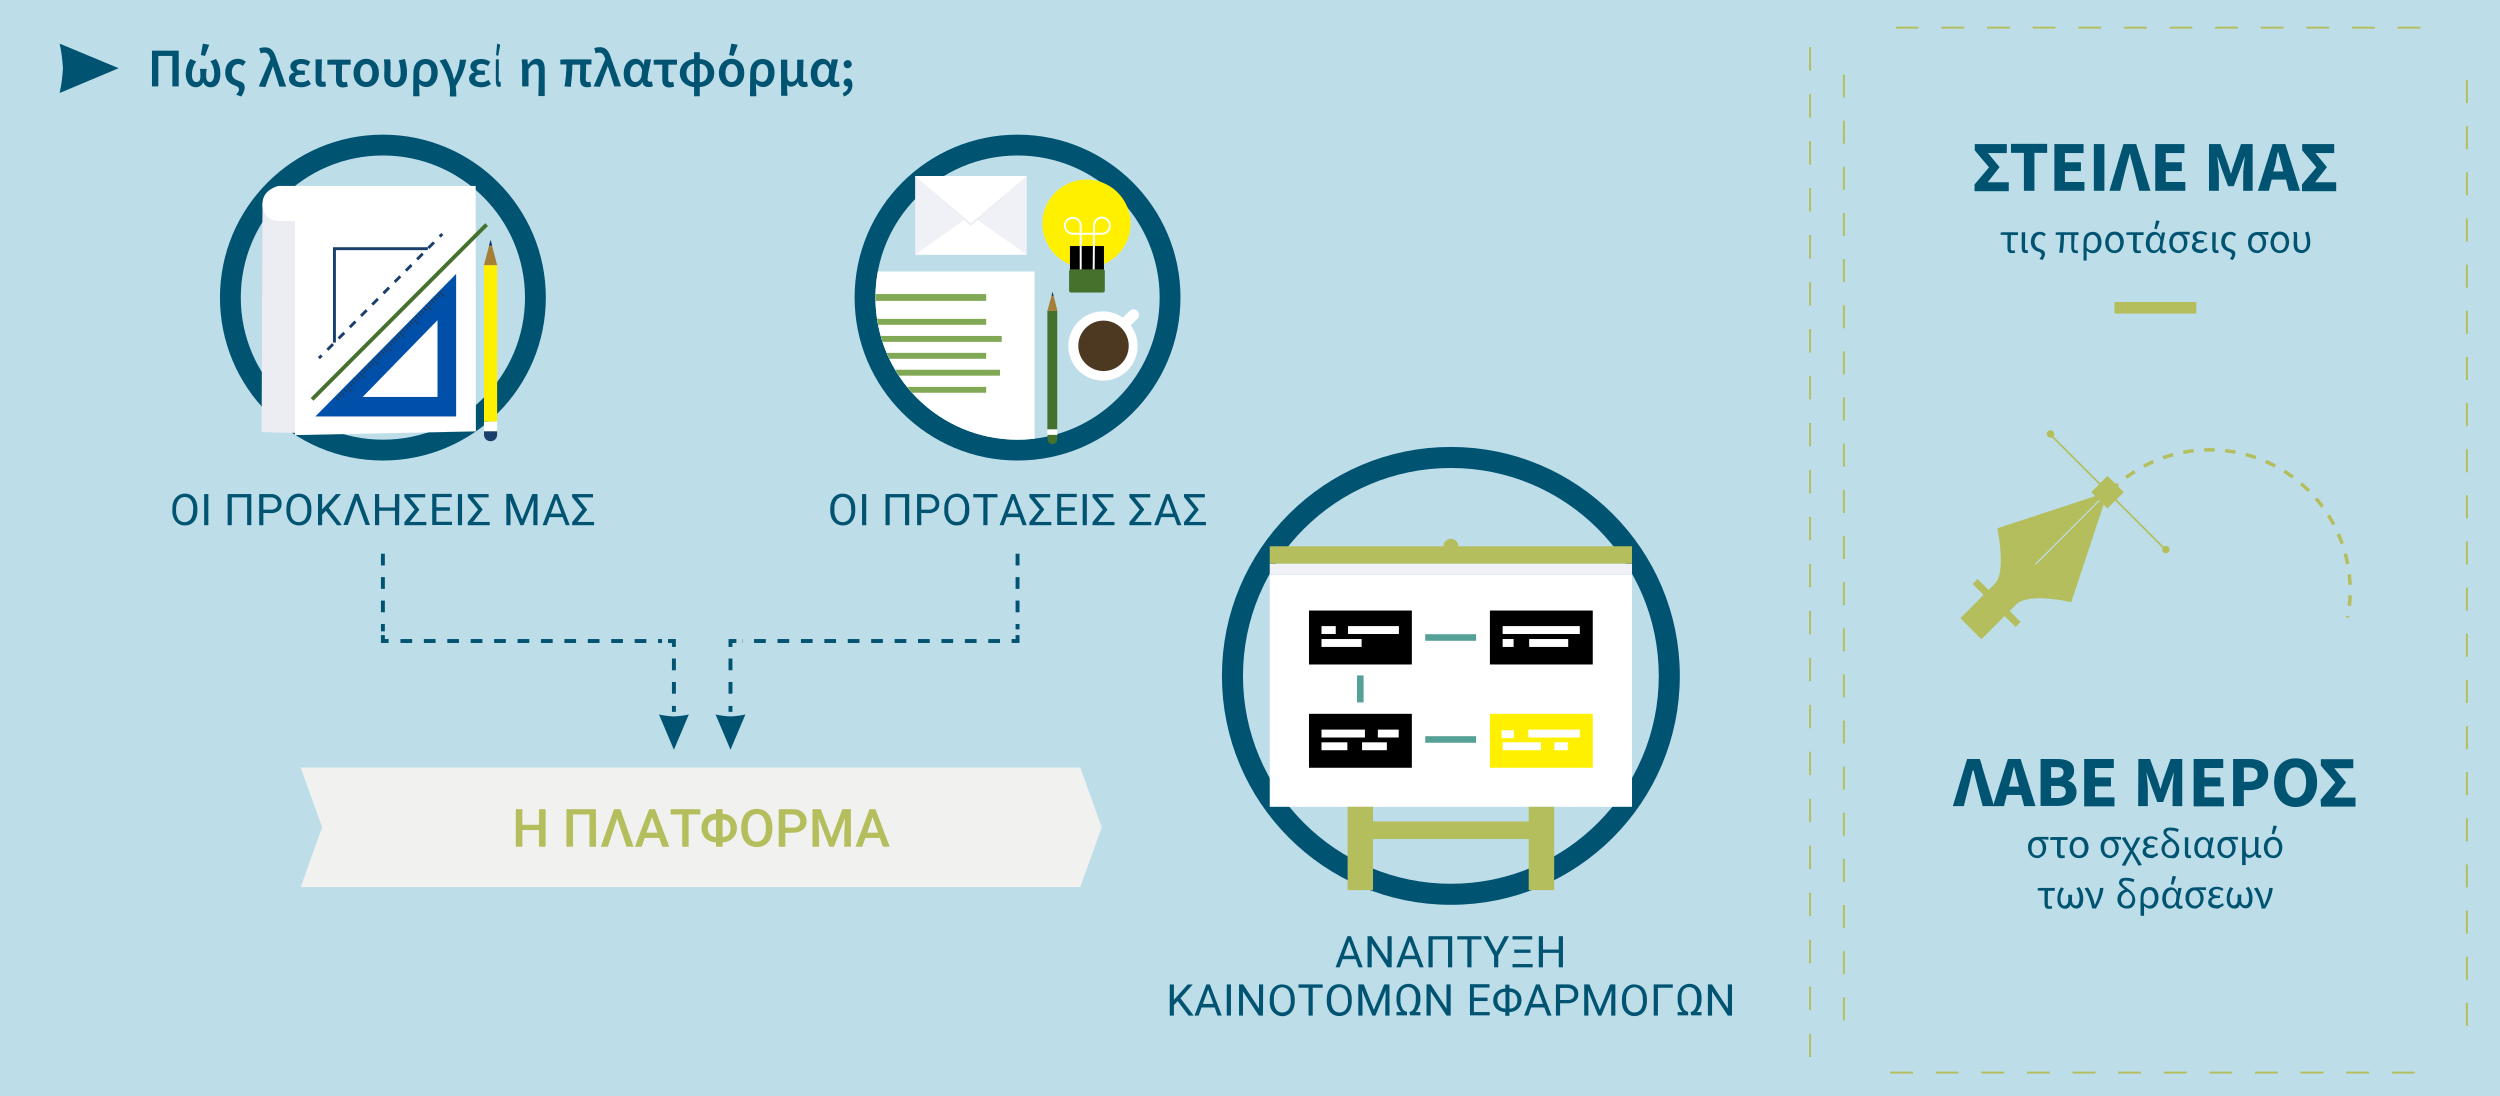 <?xml version="1.0" encoding="UTF-8"?> <!-- Generator: Adobe Illustrator 26.0.3, SVG Export Plug-In . SVG Version: 6.00 Build 0) --> <svg xmlns="http://www.w3.org/2000/svg" xmlns:xlink="http://www.w3.org/1999/xlink" version="1.1" id="Layer_1" x="0px" y="0px" viewBox="0 0 1140 500" style="enable-background:new 0 0 1140 500;" xml:space="preserve"> <style type="text/css"> .st0{fill:#BDDDE9;} .st1{fill:#0D3483;} .st2{fill:#005371;} .st3{fill:#B4BE5D;} .st4{fill:#FFFFFF;} .st5{fill:#F0F0F7;} .st6{fill:#FFF000;} .st7{fill:#55A097;} .st8{fill:none;stroke:#005371;stroke-width:1.78;stroke-miterlimit:10;stroke-dasharray:5.34,5.34;} .st9{fill:none;stroke:#005371;stroke-width:1.78;stroke-miterlimit:10;} .st10{fill:#F1F1F0;} .st11{fill:none;stroke:#B4BE5D;stroke-width:0.89;stroke-miterlimit:10;stroke-dasharray:10.71,10.71;} .st12{fill:none;stroke:#B4BE5D;stroke-width:0.89;stroke-miterlimit:10;stroke-dasharray:10.52,10.52;} .st13{fill:none;stroke:#B4BE5D;stroke-width:0.89;stroke-miterlimit:10;stroke-dasharray:10.4,10.4;} .st14{fill:none;stroke:#B4BE5D;stroke-width:1.6;stroke-miterlimit:10;stroke-dasharray:4.79;} .st15{fill:none;stroke:#FFFFFF;stroke-width:0.89;stroke-miterlimit:10;} .st16{fill:#46712D;} .st17{fill:#ECECF3;} .st18{fill:#4D3821;} .st19{fill:#A57E38;} .st20{clip-path:url(#SVGID_00000158026933942370853740000006877647042448147092_);} .st21{fill:#80A855;} .st22{fill:#1A3F6B;} .st23{fill:#0050AA;} .st24{fill:none;stroke:#1A3F6B;stroke-width:0.75;stroke-miterlimit:10;} .st25{fill:none;stroke:#46712D;stroke-width:1.78;stroke-miterlimit:10;} .st26{fill:none;stroke:#1A3F6B;stroke-width:1.34;stroke-miterlimit:10;} .st27{fill:none;stroke:#1A3F6B;stroke-width:1.34;stroke-miterlimit:10;stroke-dasharray:3.63,3.63;} </style> <g id="Layer_1-3"> <rect class="st0" width="1140" height="500"></rect> <path class="st1" d="M901.1,346.2c-0.8,0-1.6,0.3-2.2,0.8c-0.1,1-1.5,1.2,0.1,3.9c0.2,0.1,2.2,1.4,3.8,0c0.1-1,1.7-0.9,0.1-3.9 C902.4,346.6,901.8,346.3,901.1,346.2z"></path> <g id="programma_c"> <circle class="st2" cx="661.6" cy="308.2" r="104.4"></circle> <circle class="st0" cx="661.6" cy="308.2" r="94.8"></circle> <circle class="st3" cx="661.6" cy="249.1" r="3.4"></circle> <rect x="579" y="262.1" class="st4" width="165.2" height="105.8"></rect> <rect x="579" y="257" class="st5" width="165.2" height="5"></rect> <rect x="579" y="249.1" class="st3" width="165.2" height="7.9"></rect> <rect x="614.5" y="367.9" class="st3" width="11.6" height="38"></rect> <rect x="697.1" y="367.9" class="st3" width="11.6" height="38"></rect> <rect x="620" y="374.6" class="st3" width="82.7" height="8"></rect> <g id="box1"> <rect x="596.9" y="278.4" width="46.9" height="24.6"></rect> <rect x="602.6" y="285.5" class="st4" width="6.5" height="3.6"></rect> <rect x="614.7" y="285.5" class="st4" width="23.2" height="3.6"></rect> <rect x="602.6" y="291.4" class="st4" width="18.3" height="3.6"></rect> </g> <g id="box2"> <rect x="679.4" y="278.4" width="46.9" height="24.6"></rect> <rect x="685.2" y="285.5" class="st4" width="35.2" height="3.6"></rect> <rect x="697.3" y="291.4" class="st4" width="17.8" height="3.6"></rect> <rect x="685.2" y="291.4" class="st4" width="5" height="3.6"></rect> </g> <g id="box3"> <rect x="596.9" y="325.5" width="46.9" height="24.6"></rect> <rect x="602.6" y="332.7" class="st4" width="19.8" height="3.6"></rect> <rect x="628.3" y="332.7" class="st4" width="9.5" height="3.6"></rect> <rect x="621.1" y="338.5" class="st4" width="11.3" height="3.6"></rect> <rect x="602.6" y="338.5" class="st4" width="11.8" height="3.6"></rect> </g> <g id="box4"> <rect x="679.4" y="325.5" class="st6" width="46.9" height="24.6"></rect> <rect x="684.7" y="333" class="st4" width="5.6" height="3.6"></rect> <rect x="696.9" y="332.7" class="st4" width="23.5" height="3.6"></rect> <rect x="708.8" y="338.5" class="st4" width="6.1" height="3.6"></rect> <rect x="685.2" y="338.5" class="st4" width="17.5" height="3.6"></rect> </g> <rect id="ll1" x="649.9" y="289.2" class="st7" width="23.2" height="3"></rect> <rect id="ll2" x="618.8" y="308" class="st7" width="3" height="12.3"></rect> <rect id="ll3" x="649.9" y="335.7" class="st7" width="23.2" height="3"></rect> </g> <g id="useless_lines"> <line class="st8" x1="174.6" y1="252.5" x2="174.6" y2="287.9"></line> <polyline class="st9" points="174.6,289.6 174.6,292.3 177.2,292.3 "></polyline> <line class="st8" x1="182.6" y1="292.3" x2="301.9" y2="292.3"></line> <polyline class="st9" points="304.6,292.3 307.3,292.3 307.3,295 "></polyline> <line class="st8" x1="307.3" y1="300.3" x2="307.3" y2="318.3"></line> <line class="st9" x1="307.3" y1="321.9" x2="307.3" y2="324.6"></line> <line class="st8" x1="464" y1="252.5" x2="464" y2="287"></line> <polyline class="st9" points="464,289.6 464,292.3 461.3,292.3 "></polyline> <line class="st8" x1="456" y1="292.3" x2="338.4" y2="292.3"></line> <polyline class="st9" points="335.8,292.3 333.1,292.3 333.1,295 "></polyline> <line class="st8" x1="333.1" y1="300.3" x2="333.1" y2="318.3"></line> <line class="st9" x1="333.1" y1="321.9" x2="333.1" y2="324.6"></line> <path class="st2" d="M300.5,325.8c2.2,0.5,4.5,0.8,6.8,0.9c2.3-0.1,4.5-0.4,6.8-0.9l-6.8,16.1l0,0L300.5,325.8z"></path> <path class="st2" d="M326.3,325.8c2.2,0.5,4.5,0.8,6.8,0.9c2.3-0.1,4.5-0.4,6.8-0.9l-6.8,16.1l0,0L326.3,325.8z"></path> </g> <path class="st2" d="M27.2,42.4c0.8-3.7,1.3-7.4,1.5-11.2c-0.2-3.8-0.7-7.6-1.5-11.3l26.9,11.2l0,0L27.2,42.4z"></path> <polygon id="platf_panel" class="st10" points="137.1,404.5 492.6,404.5 502.4,377.2 492.6,350 137.1,350 146.9,377.2 "></polygon> <g id="steile_mas"> <g> <path class="st2" d="M900.4,87v-2.9l6.6-7.8l-6.5-7.7v-2.9h14.6v4.1h-8.6l5.3,6.4l-5.4,6.9h9.6v4.1h-15.5L900.4,87L900.4,87z"></path> <path class="st2" d="M922.9,87V69.7H917v-4.1h16.5v4.1h-5.8V87H922.9z"></path> <path class="st2" d="M936.8,87V65.7h13.3v4.1h-8.5V74h7.3v4h-7.3v5h8.9v4H936.8z"></path> <path class="st2" d="M954.8,87V65.7h4.8V87H954.8z"></path> <path class="st2" d="M961.9,87l6.4-21.3h5.8l6.5,21.3h-5.1L973,77c-0.3-1.2-0.6-2.3-0.9-3.4s-0.6-2.2-0.8-3.4h-0.2 c-0.3,1.2-0.6,2.3-0.9,3.4s-0.6,2.2-0.9,3.4l-2.5,10H961.9z"></path> <path class="st2" d="M982.8,87V65.7h13.3v4.1h-8.5V74h7.3v4h-7.3v5h8.9v4H982.8z"></path> <path class="st2" d="M1007.3,87V65.7h5.3l3.4,9.5c0.2,0.6,0.4,1.3,0.6,1.9s0.4,1.3,0.6,2h0.2c0.2-0.6,0.4-1.3,0.6-2 c0.2-0.7,0.4-1.3,0.6-1.9l3.3-9.5h5.3V87h-4.3v-7.9c0-0.6,0-1.2,0.1-1.8c0.1-0.6,0.1-1.3,0.2-1.9c0.1-0.6,0.1-1.3,0.2-1.9 c0.1-0.6,0.1-1.2,0.2-1.8h-0.2l-1.8,5.1l-3,8.1h-2.6l-3-8.1l-1.7-5.1h-0.2c0.1,0.6,0.2,1.2,0.2,1.8c0.1,0.6,0.1,1.3,0.2,1.9 c0,0.6,0.1,1.3,0.2,1.9c0.1,0.6,0.1,1.2,0.1,1.8V87H1007.3z"></path> <path class="st2" d="M1029.6,87l6.7-21.3h5.8l6.7,21.3h-5.1l-1.3-5.1h-6.5l-1.3,5.1H1029.6z M1037.2,76.2l-0.6,2h4.6l-0.5-2 c-0.3-1-0.6-2.2-0.9-3.4s-0.6-2.4-0.9-3.4h-0.2c-0.2,1.1-0.6,2.3-0.8,3.5C1037.8,74,1037.6,75.1,1037.2,76.2L1037.2,76.2z"></path> <path class="st2" d="M1049.7,87v-2.9l6.6-7.8l-6.5-7.7v-2.9h14.6v4.1h-8.6l5.3,6.4l-5.4,6.9h9.6v4.1h-15.5L1049.7,87L1049.7,87z"></path> </g> <path class="st2" d="M917.3,115.4c-0.6,0.1-1.1-0.1-1.5-0.6c-0.3-0.5-0.4-1.1-0.4-1.8v-5.9h-3.1V106l1.4-0.1h6.5v1.3H917 c-0.1,2-0.1,4.1-0.1,6.1c-0.1,0.5,0.3,0.9,0.8,1c0.2,0,0.3,0,0.5-0.1c0.2,0,0.3-0.1,0.5-0.1l0.2,1.2 C918.4,115.4,917.9,115.5,917.3,115.4z"></path> <path class="st2" d="M923.7,115.4c-1.4,0-1.7-0.9-1.8-2.2v-7.3h1.6c0,2.4-0.1,5.1-0.1,7.5c0,0.8,0.6,0.8,1.2,0.6l0.2,1.2 c-0.2,0.1-0.3,0.1-0.5,0.2C924.3,115.4,923.7,115.4,923.7,115.4z"></path> <path class="st2" d="M931.3,118.6l-1.3-0.5c0.3-0.4,0.6-0.8,0.7-1c0.5-0.6,0.3-1.5-0.3-2c-0.2-0.2-0.5-0.3-0.8-0.3 c-1.4-0.3-2.6-1.3-3.2-2.6c-0.8-2.1-0.2-5.5,2.2-6.2c1-0.4,2.2-0.4,3.2,0c0.4,0.2,0.8,0.5,1.1,0.8l-0.8,1 c-0.2-0.2-0.5-0.4-0.8-0.6c-1-0.5-2.2-0.2-2.8,0.7c-1,1.4-1,3.3,0.1,4.7c0.5,0.5,1.2,0.8,1.9,1c0.6,0.2,1.1,0.5,1.6,0.9 c0.2,0.2,0.3,0.4,0.3,0.6c0.2,0.7,0.1,1.4-0.2,2C932,117.6,931.7,118.2,931.3,118.6z"></path> <path class="st2" d="M946.6,115.4c-2.1,0.1-2.1-1.6-2.1-3.4v-4.9h-3.3c0,2.7-0.2,5.4-0.6,8.2l-1.6-0.1c0.4-2.7,0.6-5.4,0.6-8.1 h-2.2V106l1.4-0.1h9v1.3H946c-0.1,1.1,0,2.4-0.2,3.4v2.6c0,1,0.8,1.1,1.6,0.9l0.2,1.2c-0.2,0.1-0.4,0.1-0.6,0.2L946.6,115.4z"></path> <path class="st2" d="M950.1,118.6c0.1-1.5-0.3-9,0.3-10.2c0.8-2.9,5-3.6,6.8-1.4s1.4,6.9-1.4,8.2c-0.9,0.4-2,0.4-2.9,0 c-0.5-0.2-1-0.6-1.4-1v4.6H950L950.1,118.6z M954.1,114.2c2.4-0.1,2.8-3.2,2.3-5.1c-0.1-0.4-0.2-0.8-0.5-1.1 c-0.2-0.3-0.4-0.5-0.7-0.7c-1-0.5-2.2-0.2-2.9,0.6c-1,1.2-0.8,3.5-0.8,5C952.1,113.7,953.1,114.2,954.1,114.2L954.1,114.2z"></path> <path class="st2" d="M964.2,115.4c-0.6,0-1.1-0.1-1.7-0.3c-1.1-0.5-1.9-1.4-2.2-2.5c-0.7-1.9-0.3-4,0.9-5.7c0.4-0.4,0.8-0.8,1.4-1 c1.1-0.4,2.3-0.4,3.3,0c1.1,0.5,1.9,1.4,2.2,2.5c0.7,1.9,0.3,4-0.9,5.7c-0.4,0.4-0.8,0.8-1.4,1 C965.4,115.3,964.8,115.5,964.2,115.4z M964.2,114.2c2.9,0,3.2-4.4,1.9-6.2c-0.8-1.1-2.3-1.3-3.3-0.5c-0.2,0.1-0.3,0.3-0.5,0.5 c-1,1.6-1,3.6,0,5.3C962.7,113.8,963.4,114.2,964.2,114.2z"></path> <path class="st2" d="M974.6,115.4c-0.6,0.1-1.1-0.1-1.5-0.6c-0.3-0.5-0.4-1.1-0.4-1.8v-5.9h-3.1V106l1.4-0.1h6.5v1.3h-3.1 c0,2-0.1,4.1-0.1,6.1c-0.1,0.5,0.3,0.9,0.8,1c0.2,0,0.3,0,0.5-0.1c0.2,0,0.3-0.1,0.5-0.1l0.2,1.2 C975.7,115.4,975.1,115.5,974.6,115.4z"></path> <path class="st2" d="M982,115.4c-4-0.1-4.3-5.9-2.3-8.4c1.7-2,5.1-1.7,5.7,1.2l0,0l0.4-2.2h1.5c-0.3,1.3-0.5,2.6-0.8,3.9 c-0.1,1.1-1.3,4.8,0.8,4.2c0.1,0,0.2-0.1,0.3-0.1l0.2,1.2c-0.1,0.1-0.3,0.1-0.5,0.2c-0.9,0.4-2,0-2.4-1c-0.1-0.3-0.2-0.6-0.1-0.8 h-0.1C984.3,114.7,983.2,115.5,982,115.4z M982.4,114.2c0.3,0,0.6-0.1,0.9-0.2c0.6-0.3,1.1-0.9,1.4-1.6c0.2-0.4,0.2-0.7,0.2-1.1 l0.2-1.8c-0.1-0.7-0.5-1.4-1-2c-0.6-0.5-1.5-0.6-2.2-0.2c-2,1-2,4.5-1.1,6.1C981.1,113.9,981.7,114.2,982.4,114.2L982.4,114.2z M982.4,104.3l0.8-3.8l1.6,0.3l-1.4,3.8L982.4,104.3z"></path> <path class="st2" d="M993.3,115.4c-1.8,0-3.3-1.1-3.8-2.8c-1-3.1,0.3-6.8,3.9-6.9h5.1v1.3c-1.1,0-1.8-0.1-2.9-0.2v0.1 c2.8,1.6,2.3,6.8-0.6,7.9C994.5,115.3,993.9,115.5,993.3,115.4z M993.4,114.2c2.4,0,2.8-2.9,2.3-4.8c-0.4-2-2.7-3.1-4.2-1.4 c-0.7,0.7-0.9,2.9-0.6,4.1C991.3,113.2,992.2,114.1,993.4,114.2L993.4,114.2z"></path> <path class="st2" d="M1003.5,115.4c-0.5,0-1.1-0.1-1.6-0.2c-0.4-0.1-0.9-0.3-1.3-0.6c-1.7-1.1-1.4-4.1,0.8-4.4v-0.1 c-1.2-0.4-1.8-1.7-1.4-2.8c0-0.1,0.1-0.3,0.2-0.4c0.5-0.6,1.1-1.1,1.9-1.3c1.5-0.4,3.1-0.1,4.4,0.8l-0.6,1 c-1.3-1.1-4.2-1.4-4.3,0.6c0,1.6,2,1.6,3.3,1.4v1.2c-1.5-0.1-3.9-0.1-3.8,1.6c0.1,1.3,1.2,1.6,2.5,1.7c0.9,0,1.8-0.4,2.5-1l0.6,1 c-0.5,0.4-1,0.7-1.6,0.9C1004.6,115.3,1004.1,115.5,1003.5,115.4z"></path> <path class="st2" d="M1010.6,115.4c-1.4,0-1.7-0.9-1.8-2.2v-7.3h1.6c0,2.4-0.1,5.1-0.1,7.5c0,0.8,0.6,0.8,1.2,0.6l0.2,1.2 c-0.2,0.1-0.3,0.1-0.5,0.2C1011.2,115.4,1010.6,115.4,1010.6,115.4z"></path> <path class="st2" d="M1018.1,118.6l-1.3-0.5c0.3-0.4,0.6-0.8,0.7-1c0.5-0.6,0.3-1.5-0.3-2c-0.2-0.2-0.5-0.3-0.8-0.3 c-1.4-0.3-2.6-1.3-3.2-2.6c-0.8-2.1-0.2-5.5,2.2-6.2c1-0.4,2.2-0.4,3.2,0c0.4,0.2,0.8,0.5,1.1,0.8l-0.8,1 c-0.2-0.2-0.5-0.4-0.8-0.6c-1-0.5-2.2-0.2-2.8,0.7c-1,1.4-1,3.3,0.1,4.7c0.5,0.5,1.2,0.8,1.9,1c0.6,0.2,1.1,0.5,1.6,0.9 c0.2,0.2,0.3,0.4,0.3,0.6c0.2,0.7,0.1,1.4-0.2,2C1018.8,117.6,1018.5,118.2,1018.1,118.6z"></path> <path class="st2" d="M1029.2,115.4c-1.8,0-3.3-1.1-3.8-2.8c-0.4-1.4-0.4-2.9,0-4.2c0.6-1.6,2.2-2.6,3.9-2.6h5.1v1.3 c-1.1,0-1.8-0.1-2.9-0.2v0.1c2.8,1.6,2.3,6.8-0.6,7.9C1030.4,115.3,1029.8,115.5,1029.2,115.4z M1029.3,114.2 c2.4,0,2.8-2.9,2.3-4.8c-0.2-0.8-0.6-1.5-1.3-1.9c-1-0.6-2.2-0.3-2.9,0.6c-0.7,0.7-0.9,2.9-0.6,4.1 C1027.1,113.2,1028.1,114.1,1029.3,114.2z"></path> <path class="st2" d="M1039.6,115.4c-0.6,0-1.1-0.1-1.7-0.3c-1.1-0.5-1.9-1.4-2.2-2.5c-0.7-1.9-0.3-4,0.9-5.7 c0.4-0.4,0.8-0.8,1.3-1c1.1-0.4,2.3-0.4,3.4,0c1.1,0.5,1.9,1.4,2.2,2.5c0.7,1.9,0.3,4-0.9,5.7 C1041.8,115,1040.7,115.4,1039.6,115.4z M1039.6,114.2c3.6,0,3.6-7.2,0-7.2S1036,114.3,1039.6,114.2z"></path> <path class="st2" d="M1049.5,115.4c-1,0-1.9-0.3-2.6-0.9c-1.9-2.1-0.4-6-1.1-8.7h1.5c0.1,0.3,0.1,0.6,0.2,1c0.1,1.9-0.2,4.1,0.2,6 c0.1,0.3,0.2,0.6,0.5,0.7c0.9,0.8,2.2,0.7,3-0.1c0-0.1,0.1-0.1,0.1-0.2c1.2-1.8,0.6-5-0.2-7.2l1.5-0.4c1,3,1.9,7.7-1.5,9.4 C1050.5,115.3,1050,115.5,1049.5,115.4z"></path> </g> <rect x="964.2" y="137.7" class="st3" width="37.3" height="5.3"></rect> <g id="labe_meros"> <path class="st2" d="M897,346.1h5.8l6.5,21.5h-5.2l-2.6-10c-0.6-2.4-1.1-4.5-1.7-6.9h-0.1c-0.7,2.4-1.1,4.5-1.7,6.9l-2.5,10h-5 L897,346.1z"></path> <path class="st2" d="M915.6,346.1h5.8l6.8,21.5H923l-2.8-10.9c-0.6-2.1-1.2-4.7-1.8-6.9h-0.1c-0.5,2.3-1.1,4.8-1.7,6.9l-2.8,10.9 h-5L915.6,346.1z M913.3,358.7h10.3v3.8h-10.3V358.7z"></path> <path class="st2" d="M930.5,346.1h7.4c4.5,0,7.9,1.2,7.9,5.3c0.1,2-1.1,3.8-2.8,4.6v0.1c2.4,0.5,4,2.7,3.9,5.1 c0,4.4-3.7,6.3-8.4,6.3h-8L930.5,346.1z M937.6,354.7c2.4,0,3.4-1,3.4-2.6s-1.1-2.3-3.4-2.3h-2.3v4.9H937.6z M938,363.9 c2.7,0,4-0.9,4-2.9s-1.3-2.6-4-2.6h-2.7v5.5H938z"></path> <path class="st2" d="M950.4,346.1h13.5v4.1h-8.6v4.3h7.3v4.1h-7.3v5h8.9v4.1h-13.8L950.4,346.1L950.4,346.1z"></path> <path class="st2" d="M975.1,346.1h5.3l3.5,9.6c0.4,1.3,0.8,2.6,1.2,4h0.1c0.4-1.3,0.8-2.7,1.2-4l3.4-9.6h5.3v21.5h-4.4v-7.9 c0-2.1,0.4-5.2,0.6-7.3h-0.1l-1.8,5.1l-3,8.2h-2.7l-3-8.2l-1.8-5.1h-0.1c0.2,2.1,0.6,5.2,0.6,7.3v7.9H975L975.1,346.1z"></path> <path class="st2" d="M1000.3,346.1h13.5v4.1h-8.6v4.3h7.3v4.1h-7.3v5h8.9v4.1h-13.8L1000.3,346.1L1000.3,346.1z"></path> <path class="st2" d="M1018.3,346.1h7.4c4.7,0,8.6,1.7,8.6,6.9c0,5.1-3.9,7.3-8.4,7.3h-2.7v7.3h-4.9L1018.3,346.1z M1025.6,356.5 c2.7,0,3.9-1.2,3.9-3.4s-1.4-3.1-4.1-3.1h-2.2v6.5H1025.6z"></path> <path class="st2" d="M1037,356.8c0-7,4-11,9.8-11s9.8,4,9.8,11s-4,11.2-9.8,11.2S1037,363.8,1037,356.8z M1051.6,356.8 c0-4.3-1.8-6.9-4.8-6.9s-4.8,2.5-4.8,6.9s1.8,7,4.8,7S1051.6,361.1,1051.6,356.8z"></path> <path class="st2" d="M1058.2,364.7l6.7-7.9l-6.6-7.7v-2.9h14.8v4.1h-8.7l5.4,6.5l-5.4,6.9h9.7v4.1h-15.7L1058.2,364.7z"></path> <g> <path class="st2" d="M929,391.3c-1.1,0-2.2-0.4-3-1.3c-0.8-1-1.3-2.3-1.2-3.6c-0.2-1.9,0.9-3.7,2.6-4.5c1-0.5,5.5-0.2,6.7-0.3 v1.3c-1.1,0-1.8-0.1-2.9-0.2v0.2c2.8,1.6,2.3,6.8-0.6,7.9C930.1,391.2,929.6,391.4,929,391.3z M929,390.1c3.1,0,3.2-5.3,1-6.7 c-1-0.6-2.2-0.3-2.9,0.6c-0.7,0.7-0.9,2.9-0.6,4.1c0.2,0.8,0.7,1.4,1.3,1.8C928.3,390,928.6,390.1,929,390.1z"></path> <path class="st2" d="M939.9,391.3c-0.6,0.1-1.1-0.1-1.5-0.6c-0.3-0.5-0.4-1.2-0.4-1.8V383h-3.1v-1.2l1.4-0.1h6.5v1.3h-3.1 c-0.1,2-0.1,4.1-0.1,6.1c-0.1,0.5,0.3,0.9,0.8,1c0.2,0,0.4,0,0.5-0.1c0.2,0,0.3-0.1,0.5-0.1l0.2,1.2 C941,391.3,940.4,391.4,939.9,391.3z"></path> <path class="st2" d="M948,391.3c-0.6,0-1.1-0.1-1.7-0.3c-3-1.3-3.3-5.9-1.3-8.1c0.4-0.4,0.8-0.8,1.3-1c1.1-0.4,2.3-0.4,3.4,0 c1.1,0.4,2,1.4,2.3,2.5c0.7,1.9,0.4,4-0.9,5.7C950.3,390.9,949.2,391.4,948,391.3z M948,390.1c2.9,0,3.2-4.4,1.9-6.2 c-0.8-1.1-2.3-1.3-3.4-0.5c-0.2,0.1-0.3,0.3-0.5,0.5c-0.9,1.6-0.9,3.6,0,5.3C946.5,389.7,947.2,390.1,948,390.1z"></path> <path class="st2" d="M962.1,391.3c-1.1,0-2.2-0.4-3-1.3c-0.8-1-1.3-2.3-1.2-3.6c-0.2-1.9,0.9-3.7,2.6-4.5 c1.1-0.5,5.5-0.2,6.7-0.3v1.3c-1.1,0-1.9-0.1-2.9-0.2v0.2c2.8,1.6,2.3,6.8-0.6,7.9C963.2,391.2,962.7,391.4,962.1,391.3z M962.1,390.1c3.1,0,3.2-5.3,1-6.7c-1-0.6-2.2-0.3-2.9,0.6c-0.7,0.7-0.9,2.9-0.5,4.1C959.9,389.2,960.9,390,962.1,390.1z"></path> <path class="st2" d="M969.1,394.8l-1.6-0.2l3.7-6.5l-3.7-6l1.6-0.4l2.8,5h0.1l2.4-4.8h1.7l-3.3,6.1l3.9,6.4l-1.5,0.4l-3.1-5.5 H972L969.1,394.8z"></path> <path class="st2" d="M981,391.3c-0.5,0-1.1-0.1-1.6-0.2c-0.4-0.1-0.9-0.3-1.3-0.6c-1.7-1.1-1.4-4.1,0.8-4.4V386 c-1.1-0.4-1.8-1.6-1.4-2.8c0-0.1,0.1-0.3,0.2-0.4c1.4-1.9,4.5-1.8,6.3-0.5l-0.6,1c-1.3-1.1-4.2-1.4-4.3,0.6c0,1.5,2,1.6,3.3,1.4 v1.2c-1.5,0-3.9-0.1-3.8,1.6c0,0.5,0.2,0.9,0.6,1.2c1.4,0.8,3.2,0.6,4.4-0.5l0.6,1c-0.5,0.4-1,0.7-1.6,0.9 C982.1,391.2,981.6,391.4,981,391.3z"></path> <path class="st2" d="M989.7,391.3c-0.5,0-1-0.1-1.5-0.3c-0.5-0.2-0.9-0.5-1.3-0.8c-1.7-1.7-1.7-4.5,0-6.2 c0.2-0.2,0.5-0.4,0.8-0.6c0.5-0.3,0.9-0.5,1.4-0.6c-0.7-0.4-1.2-0.9-1.8-1.5c-0.7-0.7-1-1.8-0.6-2.7c0.3-0.5,0.9-0.9,1.5-1.1 c1.8-0.3,3.6-0.1,5.3,0.6l-0.4,1.3c-0.7-0.3-1.4-0.5-2.1-0.6c-0.9-0.1-2.1-0.4-2.7,0.2c-1.5,1.2,1.6,2.8,2.5,3.6 c1.2,0.7,2.1,1.8,2.7,3.1c0.6,2,0.1,4.9-2.1,5.7C990.9,391.3,990.3,391.3,989.7,391.3z M989.7,390.1c2.5,0.1,3.2-3.4,1.9-5 c-0.2-0.3-0.4-0.5-0.6-0.7c-0.2-0.3-0.5-0.5-0.8-0.7c-2,0.2-3.3,2-3.1,4c0,0.3,0.1,0.5,0.2,0.8c0.1,0.4,0.3,0.7,0.6,1 C988.4,389.9,989,390.1,989.7,390.1z"></path> <path class="st2" d="M998.1,391.3c-1.4,0-1.7-0.9-1.8-2.1v-7.4h1.6c-0.1,2.4-0.1,5.1-0.1,7.5c0,0.8,0.6,0.8,1.2,0.6l0.2,1.2 c-0.2,0.1-0.3,0.1-0.5,0.2L998.1,391.3z"></path> <path class="st2" d="M1004.1,391.3c-4,0-4.3-5.9-2.3-8.4c1.7-2,5.1-1.7,5.7,1.2l0,0l0.4-2.2h1.5c-0.3,1.3-0.5,2.6-0.8,3.9 c-0.1,1.1-1.3,4.8,0.8,4.2c0.1,0,0.2-0.1,0.3-0.1l0.2,1.2c-0.1,0.1-0.3,0.1-0.5,0.2c-0.9,0.4-2,0-2.4-1c-0.1-0.3-0.2-0.6-0.1-0.8 h-0.1C1006.4,390.6,1005.3,391.4,1004.1,391.3z M1004.4,390c0.3,0,0.6-0.1,0.9-0.2c0.6-0.3,1.1-0.9,1.3-1.6 c0.2-0.4,0.2-0.7,0.2-1.1l0.2-1.8c-0.1-0.7-0.5-1.4-1-2c-0.6-0.6-1.5-0.6-2.2-0.2c-2,1-2,4.5-1.1,6.1 C1003.1,389.7,1003.7,390,1004.4,390L1004.4,390z"></path> <path class="st2" d="M1015.4,391.3c-1.1,0-2.2-0.4-3-1.3c-0.8-1-1.3-2.3-1.2-3.6c-0.2-1.9,0.9-3.7,2.6-4.5c1-0.5,5.5-0.2,6.7-0.3 v1.3c-1.1,0-1.8-0.1-2.9-0.2v0.2c2.8,1.6,2.3,6.8-0.6,7.9C1016.6,391.2,1016,391.4,1015.4,391.3z M1015.4,390.1 c3.1,0,3.2-5.3,1-6.7c-1-0.6-2.2-0.3-2.9,0.6c-0.7,0.7-0.9,2.9-0.6,4.1C1013.2,389.2,1014.2,390,1015.4,390.1z"></path> <path class="st2" d="M1022.4,394.5v-12.8h1.6v5.7c0,1.4,0.3,2.4,1.7,2.5c1.1,0,2.2-0.8,2.6-1.8v-6.4h1.6 c-0.1,2.4-0.1,5.1-0.1,7.5c0,0.8,0.6,0.8,1.2,0.6l0.2,1.2c-0.7,0.4-1.6,0.3-2.3-0.2c-0.3-0.4-0.4-0.9-0.5-1.4l0,0 c-0.5,1.1-1.5,1.7-2.6,1.8c-0.8-0.1-1.4-0.1-1.8-0.9c0,1.5-0.1,2.7,0.1,4.1L1022.4,394.5z"></path> <path class="st2" d="M1036.6,391.3c-0.6,0-1.1-0.1-1.7-0.3c-3-1.3-3.3-5.9-1.4-8.1c0.4-0.4,0.8-0.8,1.4-1c1.1-0.4,2.3-0.4,3.3,0 c1.1,0.5,1.9,1.4,2.2,2.5c0.7,1.9,0.3,4-0.9,5.7C1038.8,390.9,1037.7,391.4,1036.6,391.3z M1036.6,390.1c2.9,0,3.2-4.4,1.9-6.2 c-0.8-1.1-2.3-1.3-3.3-0.5c-0.2,0.1-0.3,0.3-0.5,0.5c-1,1.6-1,3.6,0,5.3C1035.1,389.8,1035.8,390.1,1036.6,390.1z M1035.9,380.2 l0.8-3.8l1.6,0.3l-1.3,3.8L1035.9,380.2z"></path> </g> <g> <path class="st2" d="M969.7,414.3c-0.5,0-1-0.1-1.5-0.3c-0.5-0.2-1-0.5-1.4-0.8c-1.7-1.7-1.7-4.5,0-6.3c0.2-0.2,0.5-0.4,0.8-0.6 c0.5-0.3,0.9-0.5,1.4-0.6c-0.7-0.4-1.2-0.9-1.8-1.5c-1-0.7-1.2-2-0.5-3c0.3-0.4,0.8-0.7,1.3-0.8c1.8-0.3,3.6-0.1,5.3,0.6 l-0.4,1.3c-0.7-0.3-1.4-0.5-2.1-0.6c-0.9-0.1-2.1-0.4-2.7,0.2c-1.5,1.2,1.6,2.8,2.5,3.6c1.2,0.7,2.2,1.8,2.7,3.1 C974.4,411.2,973,414.6,969.7,414.3z M969.8,413c2.5,0.1,3.2-3.4,1.9-5c-0.2-0.3-0.4-0.5-0.6-0.7c-0.2-0.3-0.5-0.5-0.8-0.7 c-1.9,0.2-3.3,2-3.1,4c0,0.3,0.1,0.6,0.2,0.8c0.1,0.4,0.3,0.7,0.6,1c0.2,0.3,0.5,0.4,0.9,0.5C969.1,413,969.4,413.1,969.8,413z"></path> <path class="st2" d="M976.1,417.5c0.1-1.5-0.3-9.1,0.3-10.3c0.5-1.6,2-2.8,3.8-2.7c4.3-0.2,5.1,5.8,2.9,8.5c-1,1.3-2.6,1.7-4.1,1 c-0.5-0.2-1-0.6-1.3-1v4.6h-1.5v-0.1H976.1z M980.1,413c2.8-0.2,3-4.3,1.8-6.2c-0.2-0.3-0.4-0.5-0.7-0.7c-1.2-0.6-2.7,0-3.3,1.2 c-0.1,0.2-0.1,0.4-0.2,0.5c-0.4,0.9-0.2,2.9-0.2,3.9c0.3,0.4,0.8,0.8,1.3,1C979.2,412.9,979.6,413,980.1,413L980.1,413z"></path> <path class="st2" d="M989.5,414.3c-4,0-4.3-5.9-2.3-8.4c1.7-2,5.1-1.7,5.7,1.2l0,0l0.4-2.2h1.5c-0.3,1.3-0.5,2.6-0.8,3.9 c-0.1,1.1-1.3,4.8,0.8,4.2c0.1,0,0.2-0.1,0.3-0.1l0.2,1.2c-0.1,0.1-0.3,0.1-0.5,0.2c-0.9,0.4-2,0-2.4-1c-0.1-0.3-0.2-0.6-0.1-0.8 h-0.1C991.8,413.6,990.7,414.3,989.5,414.3z M989.9,413c0.3,0,0.6-0.1,0.9-0.2c0.6-0.3,1.1-0.9,1.3-1.6c0.2-0.4,0.2-0.7,0.2-1.1 l0.2-1.8c-0.1-0.7-0.5-1.4-1-2c-0.6-0.6-1.5-0.6-2.2-0.2c-2,1-2,4.5-1.1,6.1C988.5,412.7,989.2,413,989.9,413L989.9,413z M989.9,403.2l0.8-3.8l1.6,0.3l-1.3,3.8L989.9,403.2z"></path> <path class="st2" d="M1000.8,414.3c-1.1,0-2.2-0.4-3-1.3c-0.8-1-1.3-2.3-1.2-3.6c-0.2-1.9,0.9-3.7,2.6-4.5c1-0.5,5.5-0.2,6.7-0.3 v1.3c-1.1,0-1.8-0.1-2.9-0.2v0.2c2.8,1.6,2.3,6.8-0.6,7.9C1002,414.2,1001.4,414.4,1000.8,414.3z M1000.9,413 c3.1,0,3.2-5.3,1-6.7c-1-0.6-2.2-0.3-2.9,0.6c-0.7,0.7-0.9,2.9-0.6,4.1C998.7,412.1,999.7,413,1000.9,413z"></path> <path class="st2" d="M1010.9,414.3c-0.5,0-1.1-0.1-1.6-0.2c-0.4-0.1-0.9-0.3-1.3-0.6c-1.7-1.1-1.4-4.1,0.8-4.4V409 c-1.2-0.4-1.8-1.7-1.4-2.8c0-0.1,0.1-0.3,0.2-0.4c1.4-1.9,4.5-1.8,6.3-0.5l-0.6,1c-1.3-1.1-4.2-1.4-4.3,0.6c0,1.5,2,1.6,3.3,1.4 v1.2c-1.5,0-3.9-0.1-3.8,1.6c0,0.5,0.2,0.9,0.6,1.2c1.4,0.8,3.2,0.6,4.4-0.5l0.6,1c-0.5,0.4-1,0.7-1.6,0.9 C1012.1,414.2,1011.5,414.4,1010.9,414.3z"></path> <path class="st2" d="M1018.7,414.3c-0.4,0-0.9-0.1-1.3-0.3c-0.9-0.5-1.5-1.3-1.8-2.3c-0.6-2.5,0-5.1,1.4-7.2l1.4,0.6 c-0.5,0.7-0.9,1.4-1.2,2.2c-0.6,1.5-0.6,3.3,0.1,4.8c0.3,0.7,1.2,1,1.9,0.6l0,0c0.5-0.2,0.7-0.5,1-1.1c0.2-1.2,0.2-2.5,0.1-3.7 h1.8c-0.1,1.6-0.7,4.9,1.7,4.9c2.2-0.1,1.9-4,1.4-5.7c-0.1-0.3-0.3-0.7-0.5-1c-0.2-0.4-0.4-0.8-0.7-1.1l1.4-0.6 c0.8,1.1,1.4,2.3,1.6,3.6c0.4,1.6,0.1,4.1-0.7,5c-0.9,1.3-2.6,1.6-3.9,0.7c-0.4-0.3-0.8-0.7-1-1.2h-0.1 C1021,413.8,1019.9,414.5,1018.7,414.3z"></path> <path class="st2" d="M1031.3,414.1c-0.2-0.9-0.4-1.7-0.6-2.5c-0.6-2.3-1.6-4.5-2.9-6.5l1.6-0.4c0.7,1.2,1.3,2.5,1.8,3.8 s0.9,2.7,1.2,4.1h0.1c1.2-2.4,2-5,2.3-7.7h1.6c-0.2,1.6-0.6,3.2-1.2,4.7c-0.3,0.7-0.6,1.5-1,2.3s-0.8,1.6-1.3,2.4h-1.7 L1031.3,414.1z"></path> <path class="st2" d="M934.2,414.4c-0.6,0.1-1.1-0.1-1.5-0.6c-0.3-0.5-0.4-1.1-0.4-1.8v-5.9h-3.1V405l1.4-0.1h6.4v1.3h-3.1 c-0.1,2-0.1,4.1-0.1,6.1c0,0.5,0.3,0.9,0.8,1c0.2,0,0.3,0,0.5-0.1c0.2,0,0.3-0.1,0.5-0.1l0.2,1.2 C935.3,414.4,934.8,414.5,934.2,414.4z"></path> <path class="st2" d="M941.5,414.4c-0.4,0-0.9-0.1-1.3-0.3c-0.9-0.5-1.5-1.3-1.8-2.3c-0.6-2.5,0-5.1,1.4-7.2l1.4,0.6 c-0.5,0.7-0.9,1.4-1.2,2.2c-0.6,1.5-0.6,3.3,0.1,4.8c0.3,0.7,1.2,1,1.9,0.6l0,0c0.5-0.2,0.7-0.5,1-1.1c0.2-1.2,0.2-2.5,0.1-3.7 h1.8c0,1.4-0.4,3.2,0.5,4.4c0.6,0.6,1.5,0.7,2.1,0.1c0.1-0.1,0.2-0.3,0.3-0.4c0.8-1.9,0.6-4.1-0.3-5.9c-0.2-0.4-0.4-0.8-0.7-1.1 l1.4-0.6c0.8,1.1,1.4,2.3,1.6,3.6c0.4,1.6,0.1,4.1-0.7,5c-0.9,1.3-2.6,1.6-3.9,0.7c-0.4-0.3-0.8-0.7-1-1.2h-0.1 C943.8,413.8,942.7,414.5,941.5,414.4z"></path> <path class="st2" d="M954,414.2c-0.3-1.7-0.8-3.3-1.4-5c-0.5-1.5-1.2-2.9-2.1-4.1l1.6-0.4c0.8,1.2,1.4,2.5,1.9,3.8 s0.9,2.7,1.2,4.1h0.1c1.2-2.4,2-5,2.3-7.7h1.6c-0.2,1.6-0.6,3.2-1.2,4.7c-0.3,0.7-0.6,1.5-1,2.3s-0.8,1.6-1.3,2.4L954,414.2 L954,414.2z"></path> </g> </g> <line class="st11" x1="825.4" y1="21.5" x2="825.4" y2="487.4"></line> <line class="st12" x1="840.8" y1="465.3" x2="840.8" y2="28.6"></line> <line class="st13" x1="864.5" y1="12.6" x2="1109" y2="12.6"></line> <line class="st12" x1="1124.9" y1="36.5" x2="1124.9" y2="473.2"></line> <line class="st13" x1="1101.1" y1="489.1" x2="856.6" y2="489.1"></line> <path class="st14" d="M962.3,224c24.9-25.1,65.4-25.2,90.5-0.2c15.2,15.1,21.8,36.8,17.7,57.8"></path> <g id="pen"> <path class="st3" d="M928.3,257.6l-0.4-0.4l32.7-32.7l-49.8,16.4c0,0,4.2,20-1.1,25.2l-2.9,2.9l-5-5l-2.3,2.3l5,5l-10.6,10.6 l9.6,9.6l10.6-10.6l5,5l2.3-2.3l-5-5c1.2-1.2,2.2-2.1,2.9-2.9c5.8-5.8,25.2-1.1,25.2-1.1l16.5-49.8L928.3,257.6z"></path> <rect x="955.9" y="219.1" transform="matrix(0.707 -0.707 0.707 0.707 122.864 745.344)" class="st3" width="10.5" height="10.5"></rect> <rect x="960.9" y="187" transform="matrix(0.707 -0.707 0.707 0.707 122.953 745.431)" class="st3" width="0.8" height="74.6"></rect> <circle class="st3" cx="935" cy="197.9" r="1.7"></circle> <circle class="st3" cx="987.6" cy="250.6" r="1.7"></circle> </g> <g id="idees_c"> <circle class="st2" cx="464" cy="135.7" r="74.3"></circle> <circle class="st0" cx="464" cy="135.7" r="64.8"></circle> <ellipse id="lamp" transform="matrix(0.916 -0.4 0.4 0.916 0.581 206.832)" class="st6" cx="495.7" cy="102" rx="20.1" ry="20.1"></ellipse> <rect id="lamp2" x="487.9" y="112.2" width="15.5" height="11"></rect> <path class="st15" d="M498.7,123.8l0.2-21c0-2,1.6-3.6,3.6-3.6s3.6,1.7,3.6,3.7s-1.5,3.6-3.5,3.7h-13.4c-2,0-3.6-1.7-3.6-3.7 s1.6-3.6,3.6-3.6s3.6,1.6,3.6,3.6v20.9"></path> <path class="st16" d="M502.9,133.4h-14.5c-0.5,0-0.9-0.3-0.9-0.8v-0.1v-8.8c0-0.5,0.3-0.9,0.8-0.9h0.1h14.5c0.5,0,0.9,0.3,0.9,0.8 v0.1v8.8C503.8,133,503.4,133.4,502.9,133.4z"></path> <rect x="417.3" y="80.3" class="st5" width="50.9" height="35.8"></rect> <polygon class="st4" points="468.2,116.1 417.3,116.1 442.7,98.2 "></polygon> <polygon class="st17" points="417.3,80.3 468.2,80.3 442.7,103 "></polygon> <polygon class="st4" points="417.3,80.3 468.2,80.3 442.7,101.9 "></polygon> <ellipse transform="matrix(0.894 -0.447 0.447 0.894 -17.394 241.736)" class="st4" cx="503.2" cy="157.7" rx="15.8" ry="15.8"></ellipse> <circle class="st18" cx="503.2" cy="157.7" r="11.5"></circle> <path class="st4" d="M518.6,141.8L518.6,141.8c1,1,1,2.6,0,3.6L515,149l-3.6-3.6l3.7-3.6C516.1,140.8,517.6,140.8,518.6,141.8z"></path> <g id="little_pen"> <rect x="477.6" y="141.8" class="st16" width="4.5" height="54"></rect> <rect x="477.6" y="195.9" class="st4" width="4.5" height="2.5"></rect> <path class="st16" d="M482.2,198.3h-4.5v2c0,1.2,1,2.2,2.2,2.2l0,0l0,0c1.2,0,2.2-1,2.2-2.2l0,0L482.2,198.3L482.2,198.3z"></path> <polygon class="st19" points="482.2,141.8 477.6,141.8 480,133.1 480,133.1 "></polygon> <polygon class="st1" points="480.4,134.9 479.5,134.8 480,133.1 480,133.1 "></polygon> </g> <g> <g> <g> <g> <g> <defs> <circle id="SVGID_1_" cx="464" cy="135.7" r="64.8"></circle> </defs> <clipPath id="SVGID_00000088849869218298314890000008315740397186655913_"> <use xlink:href="#SVGID_1_" style="overflow:visible;"></use> </clipPath> <g style="clip-path:url(#SVGID_00000088849869218298314890000008315740397186655913_);"> <rect x="395.8" y="123.8" class="st4" width="76" height="84.9"></rect> <rect x="396.3" y="134.1" class="st21" width="53.4" height="3.1"></rect> <rect x="378.5" y="145.4" class="st21" width="71.2" height="2.7"></rect> <rect x="385.6" y="153.2" class="st21" width="71.2" height="2.7"></rect> <rect x="378.5" y="160.9" class="st21" width="71.2" height="2.7"></rect> <rect x="384.8" y="168.6" class="st21" width="71.2" height="2.7"></rect> <rect x="378.5" y="176.4" class="st21" width="71.2" height="2.7"></rect> </g> </g> </g> </g> </g> </g> </g> <path class="st2" d="M390,232.8c0,1.3-0.2,2.5-0.7,3.6c-0.4,1-1.1,1.8-2,2.4c-0.9,0.6-1.9,0.8-3,0.8c-2.2,0-4.1-1.2-5-3.2 c-0.5-1.1-0.7-2.3-0.7-3.5v-1c0-1.2,0.2-2.5,0.7-3.6c0.8-2,2.8-3.3,5-3.2c1.1,0,2.1,0.3,3,0.8c0.9,0.6,1.6,1.4,2,2.4 c0.5,1.2,0.7,2.4,0.7,3.6V232.8z M388.1,231.9c0.1-1.4-0.3-2.7-1-3.9c-0.7-0.9-1.7-1.4-2.8-1.4c-1.1,0-2.1,0.5-2.8,1.4 c-0.7,1.1-1.1,2.4-1,3.8v1c-0.1,1.4,0.3,2.7,1,3.9c1.2,1.6,3.5,1.9,5.1,0.6c0.2-0.2,0.4-0.4,0.6-0.6c0.7-1.1,1.1-2.5,1-3.8 L388.1,231.9z"></path> <path class="st2" d="M395,239.5h-1.9v-14.2h1.9V239.5z"></path> <path class="st2" d="M414.6,239.5h-1.9v-12.7h-7v12.7h-1.9v-14.2h10.8V239.5z"></path> <path class="st2" d="M420.1,233.9v5.6h-1.9v-14.2h5.2c1.3-0.1,2.6,0.3,3.6,1.2c0.9,0.8,1.4,2,1.3,3.2c0.1,1.2-0.4,2.4-1.3,3.2 c-1.1,0.8-2.4,1.2-3.7,1.1L420.1,233.9z M420.1,232.4h3.4c0.8,0.1,1.6-0.2,2.3-0.7c0.6-0.5,0.9-1.3,0.8-2.1c0-0.7-0.3-1.5-0.8-2 c-0.6-0.5-1.4-0.8-2.2-0.8h-3.5L420.1,232.4z"></path> <path class="st2" d="M442,232.8c0,1.3-0.2,2.5-0.7,3.6c-0.4,1-1.1,1.8-2,2.4c-0.9,0.6-1.9,0.8-3,0.8c-2.2,0.1-4.1-1.2-5-3.2 c-0.5-1.1-0.8-2.3-0.7-3.5v-1c0-1.2,0.2-2.5,0.7-3.6c1.3-2.8,4.7-4,7.5-2.7c0.2,0.1,0.4,0.2,0.5,0.3c0.9,0.6,1.6,1.4,2,2.4 c0.5,1.2,0.7,2.4,0.7,3.6V232.8z M440.1,231.9c0.1-1.4-0.3-2.7-1-3.9c-0.7-0.9-1.7-1.4-2.9-1.4c-1.1,0-2.1,0.4-2.8,1.3 c-0.7,1.1-1.1,2.4-1,3.8v1c-0.1,1.4,0.3,2.7,1,3.9c0.6,0.9,1.7,1.4,2.8,1.4c1.1,0.1,2.2-0.4,2.8-1.3c0.7-1.1,1.1-2.5,1-3.8 L440.1,231.9z"></path> <path class="st2" d="M454.9,226.8h-4.6v12.7h-1.9v-12.7h-4.6v-1.5h11L454.9,226.8z"></path> <path class="st2" d="M465,235.8h-6l-1.3,3.7h-1.9l5.4-14.2h1.6l5.4,14.2h-1.9L465,235.8z M459.6,234.2h4.8l-2.4-6.7L459.6,234.2z"></path> <path class="st2" d="M476.1,232.5l-4.3,5.5h7.6v1.5h-10v-1.4l4.7-5.7l-4.7-5.7v-1.4h9.5v1.5h-7.1l4.3,5.4V232.5z"></path> <path class="st2" d="M490.1,232.9h-6.2v5h7.2v1.5h-9v-14.2h8.9v1.5h-7.1v4.6h6.2V232.9z"></path> <path class="st2" d="M495.6,239.5h-1.9v-14.2h1.9V239.5z"></path> <path class="st2" d="M505,232.5l-4.4,5.5h7.6v1.5h-10v-1.4l4.7-5.7l-4.7-5.7v-1.4h9.5v1.5h-7.1l4.3,5.4L505,232.5z"></path> <path class="st2" d="M521.7,232.5l-4.3,5.5h7.6v1.5h-10v-1.4l4.7-5.7l-4.7-5.7v-1.4h9.5v1.5h-7.1l4.3,5.4V232.5z"></path> <path class="st2" d="M535.5,235.8h-6l-1.3,3.7h-1.9l5.4-14.2h1.6l5.4,14.2h-1.9L535.5,235.8z M530.1,234.2h4.8l-2.4-6.6 L530.1,234.2z"></path> <path class="st2" d="M546.6,232.5l-4.4,5.5h7.7v1.5h-10v-1.4l4.7-5.7l-4.7-5.7v-1.4h9.5v1.5h-7.2l4.3,5.4L546.6,232.5z"></path> <path class="st2" d="M618.2,437.4h-6l-1.3,3.7H609l5.4-14.2h1.6l5.4,14.2h-1.9L618.2,437.4z M612.8,435.8h4.8l-2.4-6.6L612.8,435.8 z"></path> <path class="st2" d="M634.6,441.1h-1.9l-7.2-11v11h-1.9v-14.2h1.9l7.2,11v-11h1.9V441.1z"></path> <path class="st2" d="M645.9,437.4h-6l-1.3,3.7h-1.9l5.4-14.2h1.7l5.4,14.2h-1.9L645.9,437.4z M640.5,435.8h4.8l-2.4-6.6 L640.5,435.8z"></path> <path class="st2" d="M662.2,441.1h-1.9v-12.7h-7v12.7h-1.9v-14.2h10.8L662.2,441.1L662.2,441.1z"></path> <path class="st2" d="M675.6,428.4H671v12.7h-1.9v-12.7h-4.6v-1.5h11L675.6,428.4L675.6,428.4z"></path> <path class="st2" d="M682.3,434l3.7-7.1h2.1l-4.9,8.9v5.3h-1.9v-5.3l-4.9-8.9h2.1L682.3,434z"></path> <path class="st2" d="M689.7,439.6h9.2v1.5h-9.2V439.6z M689.7,426.9h9v1.5h-9V426.9z M690.5,433h7.4v1.5h-7.4V433z"></path> <path class="st2" d="M712.7,441.1h-1.9v-6.6h-7.2v6.6h-1.9v-14.2h1.9v6.1h7.2v-6.1h1.9V441.1z"></path> <path class="st2" d="M537,456.5l-1.7,1.8v4.8h-1.9v-14.2h1.9v7l6.3-7h2.3l-5.6,6.3l6,7.9H542L537,456.5z"></path> <path class="st2" d="M553.9,459.4h-6l-1.3,3.7h-1.9l5.4-14.2h1.6l5.4,14.2h-1.9L553.9,459.4z M548.5,457.8h4.8l-2.4-6.6 L548.5,457.8z"></path> <path class="st2" d="M561.3,463.1h-1.9v-14.2h1.9V463.1z"></path> <path class="st2" d="M575.9,463.1H574l-7.2-11v11H565v-14.2h1.9l7.2,11v-11h1.9L575.9,463.1z"></path> <path class="st2" d="M590.4,456.5c0,1.2-0.2,2.5-0.7,3.6c-0.4,1-1.1,1.8-2,2.4c-2.5,1.7-5.9,0.9-7.6-1.6c-0.2-0.2-0.3-0.5-0.4-0.7 c-0.5-1.1-0.8-2.3-0.7-3.5v-1c0-1.2,0.2-2.5,0.7-3.6c0.8-2,2.8-3.3,5-3.2c1.1,0,2.1,0.3,3,0.8c0.9,0.6,1.6,1.4,2,2.4 c0.5,1.2,0.7,2.4,0.7,3.6V456.5z M588.5,455.5c0.1-1.4-0.3-2.7-1-3.9c-0.7-0.9-1.7-1.4-2.8-1.4s-2.2,0.5-2.8,1.4 c-0.7,1.1-1.1,2.4-1,3.8v1c-0.1,1.4,0.3,2.7,1,3.9c1.2,1.6,3.5,1.9,5.1,0.6c0.2-0.2,0.4-0.4,0.6-0.6c0.7-1.1,1.1-2.5,1-3.8 L588.5,455.5z"></path> <path class="st2" d="M603.2,450.4h-4.6v12.7h-1.9v-12.7h-4.6v-1.5h11L603.2,450.4L603.2,450.4z"></path> <path class="st2" d="M616.4,456.5c0,1.2-0.2,2.5-0.7,3.6c-0.4,1-1.1,1.8-2,2.4c-1.8,1.1-4.2,1.1-6,0c-0.9-0.6-1.6-1.4-2-2.4 c-0.5-1.1-0.7-2.3-0.7-3.5v-1c0-1.2,0.2-2.5,0.7-3.6c0.8-2,2.8-3.3,5-3.2c1.1,0,2.1,0.3,3,0.8c0.9,0.6,1.6,1.4,2,2.4 c0.5,1.2,0.7,2.4,0.7,3.6V456.5z M614.6,455.5c0.1-1.4-0.3-2.7-1-3.9c-0.7-0.9-1.7-1.4-2.8-1.4s-2.2,0.5-2.8,1.4 c-0.7,1.1-1.1,2.4-1,3.8v1c-0.1,1.4,0.3,2.7,1,3.9c1.2,1.6,3.5,1.9,5.1,0.6c0.2-0.2,0.4-0.4,0.6-0.6c0.7-1.1,1.1-2.5,1-3.8 L614.6,455.5z"></path> <path class="st2" d="M621.9,448.9l4.6,11.6l4.7-11.6h2.4v14.2h-1.9v-5.5l0.2-6l-4.7,11.5h-1.4l-4.7-11.5l0.2,6v5.5h-1.9v-14.2 H621.9z"></path> <path class="st2" d="M642.7,461.5c0.9-0.2,1.7-0.8,2.1-1.7c0.5-1.1,0.8-2.4,0.8-3.7v-1.3c0.1-1.2-0.2-2.4-0.9-3.5 c-0.6-0.8-1.6-1.2-2.6-1.2s-2,0.4-2.6,1.2c-0.7,1-1,2.2-0.9,3.5v1.1c-0.1,1.3,0.2,2.6,0.8,3.8c0.4,0.9,1.2,1.5,2.2,1.7v1.6h-4.8 v-1.5h2.2c-0.7-0.7-1.3-1.6-1.6-2.5c-0.4-1-0.6-2-0.6-3.1v-1.1c0-1.1,0.2-2.2,0.7-3.2c1.2-2.6,4.4-3.7,7-2.5 c1.1,0.5,1.9,1.4,2.5,2.4c0.5,1,0.7,2.1,0.7,3.1v1.3c0,1-0.2,2.1-0.6,3.1c-0.4,0.9-0.9,1.8-1.6,2.5h2.2v1.5H643L642.7,461.5z"></path> <path class="st2" d="M661.5,463.1h-1.9l-7.2-11v11h-1.9v-14.2h1.9l7.2,11v-11h1.9V463.1z"></path> <path class="st2" d="M678.3,456.5h-6.2v5h7.2v1.5h-9v-14.2h8.9v1.5h-7.1v4.6h6.2L678.3,456.5z"></path> <path class="st2" d="M688.3,450.7c1,0,2,0.2,2.8,0.7c0.8,0.4,1.5,1.1,2,1.9s0.7,1.8,0.7,2.8s-0.2,1.9-0.7,2.8 c-0.5,0.8-1.2,1.5-2,1.9c-0.9,0.5-1.9,0.7-2.8,0.7v1.7h-1.9v-1.7c-1.5,0-2.9-0.5-4-1.5c-1-1-1.6-2.4-1.5-3.8c0-0.9,0.2-1.8,0.6-2.6 c0.4-0.8,1-1.4,1.8-1.9c0.9-0.6,2-0.9,3.1-0.9V449h1.9L688.3,450.7z M682.8,456.1c0,1,0.3,2,1,2.8c0.7,0.7,1.7,1,2.7,1v-7.6 c-1-0.1-2,0.3-2.7,1S682.7,455,682.8,456.1L682.8,456.1z M691.9,456.1c0.1-1-0.3-2-0.9-2.8c-0.7-0.7-1.7-1-2.7-1v7.6 c1,0.1,2-0.3,2.7-1C691.7,458.1,692,457.1,691.9,456.1L691.9,456.1z"></path> <path class="st2" d="M704.2,459.4h-6l-1.3,3.7H695l5.4-14.2h1.7l5.4,14.2h-1.9L704.2,459.4z M698.8,457.8h4.8l-2.4-6.6L698.8,457.8 z"></path> <path class="st2" d="M711.4,457.5v5.6h-1.9v-14.2h5.2c1.3-0.1,2.6,0.3,3.7,1.2c0.9,0.8,1.4,2,1.3,3.1c0.1,1.2-0.4,2.4-1.3,3.2 c-1.1,0.8-2.4,1.2-3.7,1.1L711.4,457.5L711.4,457.5z M711.4,456h3.4c0.8,0.1,1.6-0.2,2.3-0.7c0.6-0.5,0.9-1.3,0.8-2 c0-0.8-0.3-1.5-0.8-2c-0.6-0.5-1.4-0.8-2.2-0.8h-3.5V456z"></path> <path class="st2" d="M724.8,448.9l4.7,11.6l4.7-11.6h2.4v14.2h-1.9v-5.5l0.2-6l-4.7,11.5h-1.4l-4.7-11.5l0.2,6v5.5h-1.9v-14.2 H724.8z"></path> <path class="st2" d="M751,456.5c0,1.2-0.2,2.5-0.7,3.6c-0.4,1-1.1,1.8-2,2.4c-2.6,1.6-6,0.9-7.6-1.6c-0.1-0.2-0.3-0.5-0.4-0.7 c-0.5-1.1-0.7-2.3-0.7-3.5v-1c0-1.2,0.2-2.5,0.7-3.6c0.4-1,1.1-1.8,2-2.4s1.9-0.9,3-0.8c1.1,0,2.1,0.3,3,0.8c0.9,0.6,1.6,1.4,2,2.4 c0.5,1.2,0.7,2.4,0.7,3.6V456.5z M749.1,455.5c0.1-1.4-0.3-2.7-1-3.9c-0.7-0.9-1.7-1.4-2.8-1.4s-2.2,0.5-2.8,1.4 c-0.7,1.1-1.1,2.4-1,3.8v1c-0.1,1.4,0.3,2.7,1,3.9c1.2,1.6,3.5,1.9,5.1,0.6c0.2-0.2,0.4-0.4,0.6-0.6c0.7-1.1,1.1-2.5,1-3.8 L749.1,455.5z"></path> <path class="st2" d="M762.8,450.4H756v12.7h-1.9v-14.2h8.7V450.4z"></path> <path class="st2" d="M770.9,461.5c0.9-0.2,1.7-0.8,2.1-1.7c0.6-1.1,0.8-2.4,0.8-3.7v-1.3c0.1-1.2-0.2-2.4-0.9-3.5 c-0.6-0.8-1.6-1.2-2.6-1.2s-2,0.4-2.6,1.2c-0.7,1-1,2.2-0.9,3.5v1.1c-0.1,1.3,0.2,2.6,0.8,3.8c0.4,0.9,1.2,1.5,2.2,1.7v1.6H765 v-1.5h2.2c-0.7-0.7-1.3-1.6-1.6-2.5c-0.4-1-0.6-2-0.6-3.1v-1.1c0-1.1,0.2-2.2,0.7-3.2c1.2-2.6,4.4-3.7,7-2.5 c1.1,0.5,1.9,1.4,2.5,2.4c0.5,1,0.7,2.1,0.7,3.1v1.3c0,1-0.2,2.1-0.6,3.1c-0.4,0.9-0.9,1.8-1.6,2.5h2.2v1.5h-4.7L770.9,461.5z"></path> <path class="st2" d="M789.8,463.1h-1.9l-7.2-11v11h-1.9v-14.2h1.9l7.2,11v-11h1.9V463.1z"></path> <g id="sxedio_c"> <circle class="st2" cx="174.6" cy="135.7" r="74.3"></circle> <circle class="st0" cx="174.6" cy="135.7" r="64.8"></circle> <path class="st17" d="M138.4,89.1l-18.7,3.7L119.3,197c0,0,20,0.9,20,0C139.4,195.2,138.4,89.1,138.4,89.1z"></path> <path class="st4" d="M216.9,84.8h-90c0,0-7.2,1.6-7.2,8s4.6,8,7.8,8h7v97.6l82.5-1.7L216.9,84.8z"></path> <rect x="220.7" y="120.9" class="st6" width="6" height="71.4"></rect> <rect x="220.7" y="192.3" class="st4" width="6" height="4.4"></rect> <path class="st22" d="M226.7,196.7h-6v1.5c0,1.7,1.3,3,3,3l0,0c1.7,0,3-1.3,3-3V196.7z"></path> <polygon class="st19" points="226.7,120.9 220.7,120.9 223.7,109.4 223.7,109.4 "></polygon> <polygon class="st1" points="224.4,112 223,112 223.7,109.4 223.7,109.4 "></polygon> <path id="ruler" class="st23" d="M143.8,189.9H208v-65L143.8,189.9z M199.5,181h-34.1l34.1-35V181z"></path> <line class="st24" x1="202.8" y1="135.3" x2="200.4" y2="133"></line> <line class="st24" x1="200.7" y1="135.6" x2="199.2" y2="134.2"></line> <line class="st24" x1="199.4" y1="136.8" x2="198" y2="135.4"></line> <line class="st24" x1="198.2" y1="138.1" x2="196.7" y2="136.6"></line> <line class="st24" x1="197" y1="139.3" x2="195.6" y2="137.9"></line> <line class="st24" x1="196.7" y1="141.4" x2="194.3" y2="139.1"></line> <line class="st24" x1="194.6" y1="141.8" x2="193.2" y2="140.4"></line> <line class="st24" x1="193.4" y1="143" x2="191.9" y2="141.6"></line> <line class="st24" x1="192.2" y1="144.3" x2="190.8" y2="142.9"></line> <line class="st24" x1="190.9" y1="145.5" x2="189.5" y2="144.1"></line> <line class="st24" x1="190.7" y1="147.7" x2="188.3" y2="145.4"></line> <line class="st24" x1="188.6" y1="147.9" x2="187.1" y2="146.6"></line> <line class="st24" x1="187.3" y1="149.2" x2="185.9" y2="147.9"></line> <line class="st24" x1="186.1" y1="150.4" x2="184.7" y2="149"></line> <line class="st24" x1="184.9" y1="151.7" x2="183.5" y2="150.2"></line> <line class="st24" x1="184.6" y1="153.8" x2="182.3" y2="151.5"></line> <line class="st24" x1="182.5" y1="154.2" x2="181.1" y2="152.7"></line> <line class="st24" x1="181.3" y1="155.4" x2="179.8" y2="154"></line> <line class="st24" x1="180.1" y1="156.7" x2="178.7" y2="155.2"></line> <line class="st24" x1="178.8" y1="157.9" x2="177.4" y2="156.5"></line> <line class="st24" x1="178.6" y1="160.1" x2="176.2" y2="157.7"></line> <line class="st24" x1="176.4" y1="160.3" x2="175" y2="159"></line> <line class="st24" x1="175.3" y1="161.6" x2="173.9" y2="160.2"></line> <line class="st24" x1="174" y1="162.8" x2="172.6" y2="161.5"></line> <line class="st24" x1="172.9" y1="164.1" x2="171.4" y2="162.6"></line> <line class="st24" x1="172.6" y1="166.2" x2="170.2" y2="163.9"></line> <line class="st24" x1="170.4" y1="166.6" x2="168.9" y2="165.1"></line> <line class="st24" x1="169.2" y1="167.8" x2="167.8" y2="166.4"></line> <line class="st24" x1="168" y1="169" x2="166.6" y2="167.6"></line> <line class="st24" x1="166.8" y1="170.3" x2="165.4" y2="168.9"></line> <line class="st24" x1="166.6" y1="172.4" x2="164.1" y2="170.1"></line> <line class="st24" x1="164.4" y1="172.8" x2="162.9" y2="171.4"></line> <line class="st24" x1="163.2" y1="173.9" x2="161.7" y2="172.6"></line> <line class="st24" x1="161.9" y1="175.2" x2="160.5" y2="173.9"></line> <line class="st24" x1="160.8" y1="176.4" x2="159.3" y2="175.1"></line> <line class="st24" x1="160.5" y1="178.7" x2="158.1" y2="176.4"></line> <line class="st24" x1="158.4" y1="178.9" x2="156.9" y2="177.5"></line> <line class="st24" x1="157.1" y1="180.2" x2="155.7" y2="178.8"></line> <line class="st24" x1="155.9" y1="181.4" x2="154.4" y2="180"></line> <line class="st24" x1="154.7" y1="182.7" x2="153.3" y2="181.2"></line> <line class="st25" x1="221.9" y1="102.4" x2="142.3" y2="182.1"></line> <polyline class="st26" points="195.1,113.4 152.5,113.4 152.5,156.2 "></polyline> <line class="st26" x1="145.4" y1="163.3" x2="146.7" y2="162.1"></line> <line class="st27" x1="149.3" y1="159.5" x2="199.1" y2="109.3"></line> <line class="st26" x1="200.5" y1="107.9" x2="201.7" y2="106.7"></line> </g> <path class="st2" d="M90,232.8c0,1.3-0.2,2.5-0.7,3.6c-0.4,1-1.1,1.8-2,2.4c-0.9,0.6-1.9,0.8-3,0.8c-2.2,0.1-4.1-1.2-5-3.2 c-0.5-1.1-0.8-2.3-0.7-3.5v-1c0-1.2,0.2-2.5,0.7-3.6c1.3-2.8,4.6-4,7.5-2.7c0.2,0.1,0.4,0.2,0.5,0.3c0.9,0.6,1.6,1.4,2,2.4 c0.5,1.2,0.7,2.4,0.7,3.6V232.8z M88.1,231.9c0.1-1.4-0.3-2.7-1-3.9c-1.3-1.6-3.5-1.8-5.1-0.6c-0.2,0.2-0.4,0.3-0.6,0.6 c-0.7,1.1-1.1,2.4-1.1,3.8v1c-0.1,1.4,0.3,2.7,1,3.9c1.2,1.6,3.5,1.9,5.1,0.6c0.2-0.2,0.4-0.4,0.6-0.6c0.7-1.1,1.1-2.5,1-3.8 L88.1,231.9z"></path> <path class="st2" d="M95,239.5h-1.9v-14.2H95V239.5z"></path> <path class="st2" d="M114.6,239.5h-1.9v-12.7h-7v12.7h-1.9v-14.2h10.8V239.5z"></path> <path class="st2" d="M120.1,233.9v5.6h-1.9v-14.2h5.2c1.3-0.1,2.6,0.3,3.7,1.2c0.9,0.8,1.4,2,1.3,3.2c0.1,1.2-0.4,2.4-1.3,3.2 c-1.1,0.8-2.4,1.2-3.7,1.1L120.1,233.9z M120.1,232.4h3.4c0.8,0.1,1.6-0.2,2.3-0.7c0.6-0.5,0.9-1.3,0.8-2.1c0-0.8-0.3-1.5-0.8-2 c-0.6-0.5-1.4-0.8-2.2-0.8h-3.5C120.1,226.8,120.1,232.4,120.1,232.4z"></path> <path class="st2" d="M142,232.8c0,1.3-0.2,2.5-0.7,3.6c-0.4,1-1.1,1.8-2,2.4c-0.9,0.6-1.9,0.8-3,0.8c-2.2,0-4.1-1.2-5-3.2 c-0.5-1.1-0.7-2.3-0.7-3.5v-1c0-1.2,0.2-2.5,0.7-3.6c0.4-1,1.1-1.8,2-2.4c1.8-1.1,4.2-1.1,6,0c0.9,0.6,1.6,1.4,2,2.4 c0.5,1.2,0.7,2.4,0.7,3.6V232.8z M140.1,231.9c0.1-1.4-0.3-2.7-1-3.9c-0.7-0.9-1.7-1.4-2.8-1.4s-2.1,0.5-2.8,1.4 c-0.7,1.1-1.1,2.4-1.1,3.8v1c-0.1,1.4,0.3,2.7,1,3.9c1.2,1.6,3.5,1.9,5.1,0.6c0.2-0.2,0.4-0.4,0.6-0.6c0.7-1.1,1.1-2.5,1-3.8V231.9 z"></path> <path class="st2" d="M148.6,232.9l-1.7,1.8v4.8H145v-14.2h1.9v7l6.3-7h2.3l-5.6,6.3l6,7.9h-2.2L148.6,232.9z"></path> <path class="st2" d="M162.6,228.1l-4,11.3h-2l5.2-14.2h1.7l5.2,14.2h-2L162.6,228.1z"></path> <path class="st2" d="M182,239.5h-1.9v-6.6h-7.2v6.6H171v-14.2h1.9v6.1h7.2v-6.1h2L182,239.5L182,239.5z"></path> <path class="st2" d="M191.2,232.5l-4.4,5.5h7.6v1.5h-10v-1.4l4.7-5.7l-4.7-5.7v-1.4h9.5v1.5h-7.1l4.3,5.4L191.2,232.5z"></path> <path class="st2" d="M205.1,232.9H199v5h7.1v1.5h-9v-14.2h8.9v1.5h-7v4.6h6.2L205.1,232.9z"></path> <path class="st2" d="M210.7,239.5h-1.9v-14.2h1.9V239.5z"></path> <path class="st2" d="M220,232.5l-4.3,5.5h7.6v1.5h-10v-1.4l4.7-5.7l-4.7-5.7v-1.4h9.5v1.5h-7.1l4.3,5.4V232.5z"></path> <path class="st2" d="M233.5,225.3l4.6,11.6l4.6-11.6h2.4v14.2h-1.9V234l0.2-6l-4.7,11.5h-1.4l-4.7-11.5l0.2,6v5.5h-1.9v-14.3h2.6 L233.5,225.3L233.5,225.3z"></path> <path class="st2" d="M256.6,235.8h-6l-1.3,3.7h-1.9l5.4-14.2h1.6l5.4,14.2H258L256.6,235.8z M251.2,234.2h4.8l-2.4-6.6L251.2,234.2 z"></path> <path class="st2" d="M267.7,232.5l-4.4,5.5h7.6v1.5h-10v-1.4l4.7-5.7l-4.7-5.7v-1.4h9.5v1.5h-7.1l4.3,5.4L267.7,232.5z"></path> <path class="st3" d="M248.8,386.1h-3v-7.6h-7.6v7.6h-3V369h3v7.1h7.6V369h3V386.1z"></path> <path class="st3" d="M271.8,386.1h-3v-14.7h-7.5v14.7h-3V369h13.4L271.8,386.1z"></path> <path class="st3" d="M281.4,373.3l-4.2,12.8H274l6-17.1h2.9l6,17.1h-3.2L281.4,373.3z"></path> <path class="st3" d="M300.6,382.1H294l-1.4,4h-3.1L296,369h2.7l6.5,17.1H302L300.6,382.1z M294.8,379.7h5l-2.5-7.1L294.8,379.7z"></path> <path class="st3" d="M319.4,371.4H314v14.7h-2.9v-14.7h-5.3V369h13.5L319.4,371.4z"></path> <path class="st3" d="M329.5,371.1c1.2,0,2.4,0.3,3.4,0.9c1,0.5,1.8,1.3,2.3,2.3c1.1,2.1,1.1,4.6,0,6.6c-0.6,1-1.4,1.7-2.3,2.3 c-1.1,0.6-2.2,0.9-3.4,0.9v2h-3v-2c-1.2,0-2.4-0.3-3.5-0.9c-1-0.5-1.8-1.3-2.3-2.3c-1.1-2.1-1.1-4.6,0-6.7c0.5-1,1.4-1.8,2.3-2.3 c1.1-0.6,2.2-0.9,3.5-0.9v-2h3V371.1z M322.8,377.7c-0.1,1,0.3,2.1,0.9,2.9c0.7,0.7,1.7,1.1,2.8,1.1v-8c-1,0-2,0.4-2.8,1.1 C323.1,375.6,322.7,376.6,322.8,377.7L322.8,377.7z M333.1,377.7c0.1-1.1-0.3-2.1-0.9-2.9c-0.7-0.7-1.7-1.1-2.7-1.1v8 c1,0,2-0.4,2.8-1.1C332.9,379.7,333.2,378.7,333.1,377.7L333.1,377.7z"></path> <path class="st3" d="M352.2,378c0,1.5-0.3,3-0.9,4.4c-0.5,1.2-1.4,2.2-2.5,2.9c-2.3,1.3-5.1,1.3-7.4,0c-1.1-0.7-2-1.7-2.5-2.9 c-0.6-1.4-0.9-2.8-0.9-4.3v-1c0-1.5,0.3-3,0.9-4.4c0.5-1.2,1.4-2.2,2.5-2.9c2.3-1.3,5.1-1.3,7.4,0c1.1,0.7,2,1.7,2.5,2.9 c0.6,1.4,0.9,2.9,0.9,4.4V378z M349.2,377.1c0.1-1.5-0.3-3-1.1-4.4c-1.3-1.7-3.6-2-5.3-0.7c-0.3,0.2-0.5,0.4-0.7,0.7 c-0.8,1.3-1.2,2.7-1.1,4.2v1c-0.1,1.5,0.3,3,1.1,4.4c0.7,1,1.8,1.6,3,1.5c1.2,0,2.3-0.5,3-1.5c0.8-1.3,1.2-2.8,1.1-4.4V377.1z"></path> <path class="st3" d="M358.1,379.8v6.3h-3V369h6.5c1.6-0.1,3.3,0.4,4.5,1.5c1.1,1,1.7,2.4,1.7,3.9c0.1,1.5-0.5,2.9-1.6,3.9 c-1.3,1-3,1.5-4.6,1.4L358.1,379.8z M358.1,377.4h3.6c0.9,0.1,1.7-0.2,2.4-0.8c0.6-0.6,0.9-1.3,0.8-2.1c0-0.8-0.3-1.6-0.9-2.2 s-1.5-0.9-2.3-0.9h-3.6V377.4z"></path> <path class="st3" d="M374.3,369l4.9,13.1l4.9-13.1h3.9v17.1h-3v-5.6l0.3-7.5l-5,13.1h-2.1l-5-13.1l0.3,7.5v5.6h-3V369H374.3z"></path> <path class="st3" d="M401.2,382.1h-6.6l-1.4,4h-3.1l6.4-17.1h2.7l6.5,17.1h-3.1L401.2,382.1z M395.5,379.7h4.9l-2.5-7.1 L395.5,379.7z"></path> <path class="st2" d="M69.3,23.1h12.2v16.3h-2.9V25.5h-6.4v13.9h-2.9C69.3,39.4,69.3,23.1,69.3,23.1z"></path> <path class="st2" d="M84.7,33.4c0.1-2.3,0.8-4.6,2.1-6.5l2.7,1.1c-1.3,1.7-2,3.8-2,6c0,2.1,0.7,3.4,2,3.4s1.9-0.8,1.9-2.7 c0-1.1-0.1-2.2-0.2-3.3h3.1C94,32.5,94,33.6,94,34.7c0,2,0.8,2.7,1.8,2.7s1.9-1.3,1.9-3.9c0-2-0.6-4-1.8-5.6l2.6-1 c1.3,1.9,2,4.2,2,6.5c0,4.2-1.7,6.4-4.4,6.4c-1.5,0.1-2.9-0.9-3.4-2.3h-0.1c-0.5,1.4-1.8,2.3-3.3,2.3 C86.6,39.7,84.7,37.6,84.7,33.4z M92.5,19.9l2.9,0.5l-1.9,5.1l-1.9-0.4L92.5,19.9z"></path> <path class="st2" d="M107.7,43.2c0.8-1,1.3-1.7,1.3-2.4s-0.4-1.3-1.6-1.7c-2.3-0.8-4.7-2.1-4.7-6.1s2.7-6.2,5.8-6.2 c1.3,0,2.6,0.5,3.6,1.4l-1.4,1.9c-0.5-0.5-1.2-0.9-2-0.9c-1.8,0-3,1.5-3,3.8s1.2,3.2,3,3.8c2.2,0.7,2.9,1.4,2.9,3.3 c-0.2,1.4-0.7,2.7-1.6,3.9L107.7,43.2z"></path> <path class="st2" d="M118,39.4l5.3-12.4l-0.1-0.4c-0.5-1.7-1.4-2.6-2.6-2.6c-0.6,0-1.2,0.1-1.7,0.4l-0.7-2.3 c0.8-0.4,1.7-0.5,2.7-0.5c2.7,0,4.1,1.7,5.1,5.2l4.5,12.7h-3.1l-2.9-9.2h-0.1l-3.4,9.4L118,39.4z"></path> <path class="st2" d="M131.8,36c-0.1-1.5,1-2.8,2.5-3v-0.1c-1.1-0.4-1.9-1.5-1.9-2.6c0-2.3,2.3-3.4,5-3.4c1.5,0,2.9,0.5,4.1,1.3 l-1.1,1.9c-0.8-0.6-1.8-0.9-2.9-1c-1.3,0-2.3,0.6-2.3,1.6s0.7,1.5,2.2,1.5c0.5,0,1,0,1.6-0.1v2.1c-0.7,0-1.4-0.1-2-0.1 c-1.6,0-2.4,0.5-2.4,1.6s1,1.8,2.9,1.8c1.1,0,2.2-0.4,3.1-1.1l1.2,1.9c-1.3,1-2.9,1.5-4.5,1.5C134.2,39.7,131.8,38.4,131.8,36z"></path> <path class="st2" d="M143.9,36.2v-9.1h2.9c-0.1,3.1-0.2,6.7-0.2,9.2c0,0.8,0.3,1,0.9,1c0.3,0,0.5-0.1,0.8-0.2l0.4,2.2 c-0.6,0.2-1.2,0.4-1.8,0.3C144.6,39.7,143.9,38.4,143.9,36.2z"></path> <path class="st2" d="M153.2,36.1v-6.6h-3.9v-2.2l1.8-0.1h8.8v2.3H156c-0.1,2.4-0.1,4.8-0.1,6.8c0,0.8,0.4,1.2,1,1.2 c0.4,0,0.9-0.1,1.3-0.2l0.4,2.2c-0.8,0.2-1.6,0.4-2.4,0.4C153.9,39.7,153.2,38.4,153.2,36.1z"></path> <path class="st2" d="M161.2,33.3c0-4.1,2.7-6.5,5.8-6.5s5.8,2.3,5.8,6.5s-2.7,6.4-5.8,6.4S161.2,37.4,161.2,33.3z M169.8,33.3 c0-2.5-1-4.1-2.8-4.1s-2.8,1.6-2.8,4.1s1,4.1,2.8,4.1S169.8,35.8,169.8,33.3z"></path> <path class="st2" d="M175.2,34.7c0-1.3,0.1-2.6,0.1-4c0-1.2-0.1-2.4-0.2-3.6h2.8c0.2,1,0.2,2,0.2,3c0,1.2-0.1,3.2-0.1,4.8 c-0.2,1.2,0.7,2.3,1.8,2.5c0.1,0,0.3,0,0.4,0c1.5,0,2.5-1.3,2.5-4.1c0-2-0.3-3.9-0.9-5.8l2.8-0.6c0.6,2,1,4.2,1,6.3 c0,4.2-2,6.6-5.4,6.6S175.2,37.8,175.2,34.7z"></path> <path class="st2" d="M188.5,33.4c0-4.5,2.5-6.5,5.6-6.5c3.5,0,5.5,2.3,5.5,6.2c0,4.2-2.5,6.6-5.1,6.6c-1.3,0-2.6-0.5-3.4-1.5 c0.1,2,0.1,3.7,0.2,5.7h-2.9L188.5,33.4z M196.7,33.1c0-2.5-0.8-3.9-2.7-3.9c-1.6,0-2.8,1.4-2.8,4V36c0.7,0.8,1.7,1.3,2.8,1.3 C195.5,37.4,196.7,35.9,196.7,33.1z"></path> <path class="st2" d="M205.2,40.7c0-3.6-2.3-9.6-4.8-13.1l2.9-0.7c1.8,2.9,3,6,3.7,9.3h0.1c1.5-2.8,2.4-5.9,2.6-9h2.9 c-0.7,4.2-1.7,7.1-4.8,12.1c0.2,1.5,0.3,3.1,0.3,4.7h-3C205.2,42.8,205.2,41.7,205.2,40.7z"></path> <path class="st2" d="M213.9,36c-0.1-1.5,1-2.8,2.5-3v-0.1c-1.1-0.4-1.9-1.5-1.9-2.6c0-2.3,2.3-3.4,5-3.4c1.5,0,2.9,0.5,4.1,1.3 l-1.1,1.9c-0.8-0.6-1.8-0.9-2.9-1c-1.3,0-2.3,0.6-2.3,1.6s0.7,1.5,2.2,1.5c0.5,0,1,0,1.6-0.1v2.1c-0.7,0-1.4-0.1-2-0.1 c-1.6,0-2.4,0.5-2.4,1.6s1,1.8,2.9,1.8c1.1,0,2.2-0.4,3.1-1.1l1.2,1.9c-1.3,1-2.9,1.5-4.5,1.5C216.3,39.7,213.9,38.4,213.9,36z"></path> <path class="st2" d="M226.1,36.2v-9.1h1.4c0,3.1-0.1,6.7-0.1,9.2c0,0.8,0.1,1,0.4,1c0.1,0,0.2-0.1,0.4-0.2l0.2,2.2 c-0.3,0.2-0.6,0.4-0.9,0.3C226.4,39.7,226.1,38.4,226.1,36.2z M226.7,19.9l1.4,0.5l-0.9,5.1l-1-0.4L226.7,19.9z"></path> <path class="st2" d="M245.7,32.1c0-2-0.5-2.8-1.7-2.8s-1.9,0.6-3,2.2v7.9h-2.9v-8.7c0-1.2-0.1-2.4-0.2-3.6h2.6l0.2,2.3h0.1 c1.2-1.6,2.4-2.6,4.1-2.6c2.5,0,3.5,1.8,3.5,4.9v12.1h-2.9C245.6,40,245.7,35.3,245.7,32.1z"></path> <path class="st2" d="M264.5,36.1c0-1,0.1-4.2,0.1-6.6H261c0,3.2-0.3,6.8-0.7,10.1l-2.9-0.2c0.6-3.3,0.9-6.6,0.9-10h-2.8v-2.2 l1.8-0.1h12.4v2.3h-2.4c-0.1,2.5-0.2,5.9-0.2,6.8s0.4,1.2,1.1,1.2c0.3,0,0.7-0.1,1-0.1l0.4,2.2c-0.6,0.2-1.3,0.3-2,0.3 C265.4,39.7,264.5,38.4,264.5,36.1z"></path> <path class="st2" d="M270.7,39.4L276,27l-0.1-0.4c-0.5-1.7-1.4-2.6-2.6-2.6c-0.6,0-1.2,0.1-1.7,0.4L271,22c0.8-0.4,1.7-0.5,2.6-0.5 c2.6,0,4.1,1.7,5.1,5.2l4.5,12.7h-3.1l-2.9-9.2h-0.1l-3.5,9.4L270.7,39.4z"></path> <path class="st2" d="M284.4,33.4c0-4.1,2.6-6.6,5.4-6.6c1.7,0,3.2,1.2,3.6,2.8h0.1l0.5-2.5h2.9c-0.6,3-1.6,7-1.6,9 c-0.1,0.6,0.4,1.1,1,1.2c0.1,0,0.1,0,0.2,0c0.3,0,0.6-0.1,0.8-0.2l0.4,2.2c-0.6,0.3-1.2,0.4-1.9,0.4c-1.6,0-2.6-0.7-2.8-2.3h-0.1 c-0.7,1.4-2.1,2.3-3.6,2.3C286.3,39.7,284.4,37.5,284.4,33.4z M292.6,34.1l0.2-2.2c-0.6-2-1.6-2.7-2.6-2.7c-1.4,0-2.9,1.3-2.9,4.2 c0,2.6,1,4,2.5,4C291.2,37.4,292.5,35.9,292.6,34.1L292.6,34.1z"></path> <path class="st2" d="M302,36.1v-6.6h-3.9v-2.2l1.8-0.1h8.8v2.3h-3.9c-0.1,2.4-0.1,4.8-0.1,6.8c0,0.8,0.4,1.2,1,1.2 c0.4,0,0.9-0.1,1.3-0.2l0.4,2.2c-0.8,0.2-1.6,0.4-2.4,0.4C302.7,39.7,302,38.4,302,36.1z"></path> <path class="st2" d="M310,33.3c0-4.1,3.3-6.3,6.8-6.4l-0.1,2.2c-2.1,0-3.7,1.5-3.7,4.2s1.6,4.2,3.7,4.2l0.1,2.2 C313.3,39.6,310,37.4,310,33.3z M316.5,23.8h2.6v20.1h-2.6V23.8z M319,37.5c2.1,0,3.7-1.5,3.7-4.2s-1.5-4.1-3.7-4.2l-0.1-2.2 c3.5,0,6.8,2.3,6.8,6.4s-3.3,6.3-6.8,6.4L319,37.5z"></path> <path class="st2" d="M327.8,33.3c0-4.1,2.7-6.5,5.8-6.5s5.8,2.3,5.8,6.5s-2.7,6.4-5.8,6.4S327.8,37.4,327.8,33.3z M336.4,33.3 c0-2.5-1-4.1-2.8-4.1s-2.8,1.6-2.8,4.1s1,4.1,2.8,4.1S336.4,35.8,336.4,33.3z M333.5,19.9l2.9,0.5l-1.9,5.1l-2-0.4L333.5,19.9z"></path> <path class="st2" d="M342.1,33.4c0-4.5,2.5-6.5,5.6-6.5c3.5,0,5.5,2.3,5.5,6.2c0,4.2-2.5,6.6-5.1,6.6c-1.3,0-2.6-0.5-3.4-1.5 c0.1,2,0.1,3.7,0.2,5.7H342L342.1,33.4L342.1,33.4z M350.3,33.1c0-2.5-0.8-3.9-2.7-3.9c-1.6,0-2.8,1.4-2.8,4V36 c0.7,0.8,1.7,1.3,2.8,1.3C349,37.4,350.3,35.9,350.3,33.1z"></path> <path class="st2" d="M356.1,27.2h2.9v7.3c0,1.9,0.6,2.8,1.9,2.8c1,0,1.8-0.4,2.6-2v-8.1h2.9c-0.1,3.1-0.2,6.7-0.2,9.2 c-0.1,0.5,0.3,0.9,0.8,1c0.1,0,0.2,0,0.2,0c0.3,0,0.5-0.1,0.8-0.2l0.4,2.2c-0.6,0.2-1.2,0.4-1.8,0.3c-1.3,0.1-2.5-0.8-2.7-2.2 c0,0,0,0,0-0.1h-0.1c-0.5,1.2-1.7,2.1-3,2.1c-0.8,0.1-1.5-0.2-1.9-0.9c0,2.1,0.1,3.3,0.2,5.1h-2.9L356.1,27.2z"></path> <path class="st2" d="M369.7,33.4c0-4.1,2.6-6.6,5.4-6.6c1.7,0,3.2,1.2,3.6,2.8h0.1l0.5-2.5h2.8c-0.6,3-1.6,7-1.6,9 c-0.1,0.6,0.4,1.1,1,1.2c0.1,0,0.1,0,0.2,0c0.3,0,0.6-0.1,0.8-0.2l0.4,2.2c-0.6,0.3-1.2,0.4-1.9,0.4c-1.6,0-2.6-0.7-2.8-2.3h-0.1 c-0.7,1.4-2.1,2.3-3.6,2.3C371.6,39.7,369.7,37.5,369.7,33.4z M377.9,34.1l0.2-2.2c-0.6-2-1.6-2.7-2.6-2.7c-1.4,0-2.8,1.3-2.8,4.2 c0,2.6,1,4,2.5,4C376.5,37.4,377.8,35.9,377.9,34.1z"></path> <path class="st2" d="M384.3,42.4c1.6-0.6,2.5-1.8,2.5-3.1l-0.1-2.2l1.1,1.8c-0.3,0.3-0.7,0.5-1.2,0.5c-1,0.1-1.8-0.7-1.9-1.6 c0-0.1,0-0.1,0-0.2c0-1,0.8-1.8,1.8-1.8h0.1c1.4,0,2.1,1.1,2.1,3c0,2.4-1.6,4.5-3.9,5.2L384.3,42.4z M384.7,29.2 c0-1,0.9-1.8,1.9-1.8s1.8,0.9,1.8,1.9s-0.9,1.8-1.9,1.8C385.5,31.2,384.7,30.3,384.7,29.2C384.7,29.3,384.7,29.3,384.7,29.2z"></path> </g> </svg> 